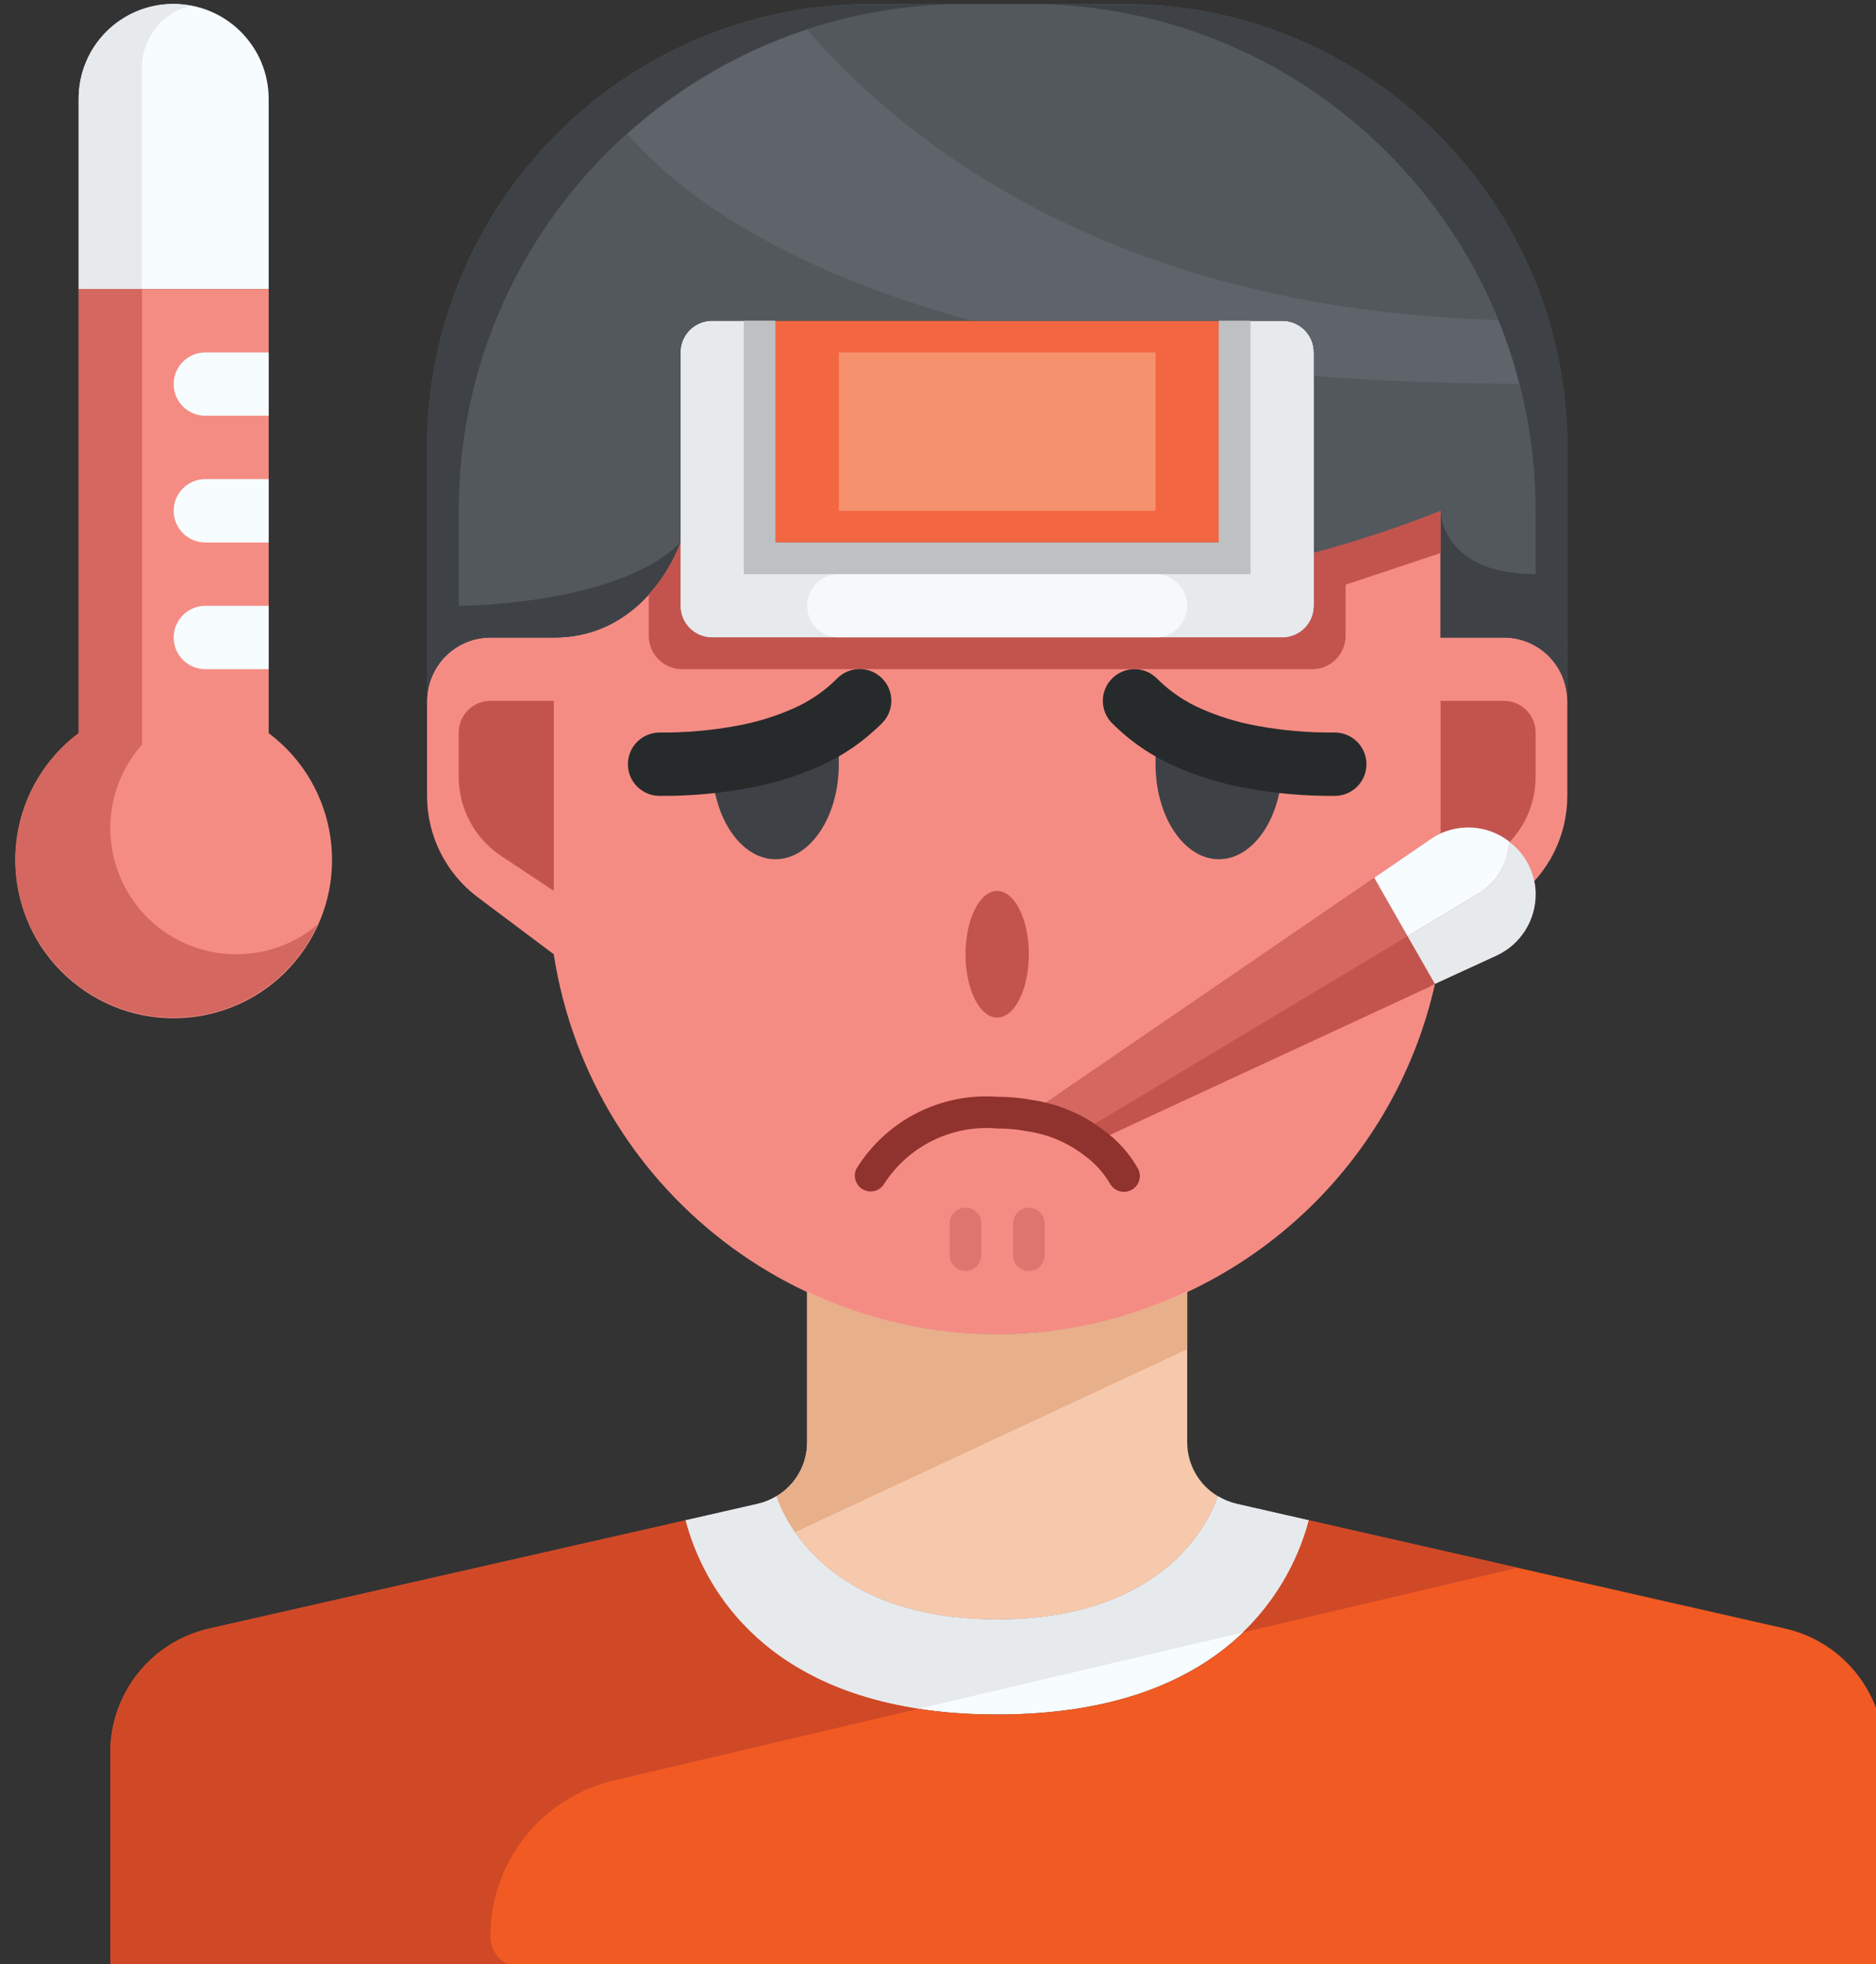 <?xml version="1.0" encoding="utf-8"?>
<!-- Generator: Adobe Illustrator 16.0.0, SVG Export Plug-In . SVG Version: 6.00 Build 0)  -->
<!DOCTYPE svg PUBLIC "-//W3C//DTD SVG 1.1//EN" "http://www.w3.org/Graphics/SVG/1.1/DTD/svg11.dtd">
<svg version="1.1" id="Layer_1" xmlns="http://www.w3.org/2000/svg" xmlns:xlink="http://www.w3.org/1999/xlink" x="0px" y="0px"
	 width="745px" height="780px" viewBox="0 0 745 780" enable-background="new 0 0 745 780" xml:space="preserve">
<rect x="0" y="0" width="745" height="780" fill="#333333" stroke="none"/>
<g id="_28-Fever">
	<path fill="#F58C84" d="M597.25,253.141h-25.156v-50.313c-16.42,6.577-33.222,12.159-50.313,16.716l0,0v21.018
		c0,6.947-5.632,12.578-12.578,12.578H282.797c-6.946,0-12.578-5.631-12.578-12.578v-25.156c0,0-12.578,37.734-50.313,37.734H194.75
		c-13.894,0-25.156,11.263-25.156,25.156v37.734c0,15.836,7.456,30.748,20.125,40.25l30.188,22.641
		c15.066,97.254,106.12,163.88,203.374,148.813c76.728-11.886,136.927-72.086,148.813-148.813l30.188-22.641
		c12.669-9.502,20.125-24.414,20.125-40.25v-37.734C622.406,264.403,611.144,253.141,597.25,253.141z"/>
	<path fill="#F7FCFE" d="M396,680.797c-93.33,0-117.605-53.583-123.769-77.104l28.678-6.541c2.617-0.61,5.121-1.629,7.421-3.019
		c2.642,8.05,19.622,48.929,87.67,48.929s85.028-40.879,87.67-48.929c2.3,1.39,4.804,2.408,7.421,3.019l28.678,6.541
		C513.605,627.214,489.33,680.797,396,680.797z"/>
	<path fill="#F15A22" d="M748.188,695.765v85.657H43.813v-85.657c0.041-23.46,16.255-43.794,39.118-49.055l189.301-43.017
		c6.163,23.521,30.438,77.104,123.769,77.104s117.605-53.583,123.769-77.104l189.301,43.017
		C731.933,651.971,748.147,672.305,748.188,695.765z"/>
	<path fill="#E7EAED" d="M509.203,253.141H282.797c-6.946,0-12.578-5.631-12.578-12.578V139.938c0-6.947,5.632-12.578,12.578-12.578
		h25.156v88.047h176.094v-88.047h25.156c6.946,0,12.578,5.631,12.578,12.578v100.625
		C521.781,247.509,516.149,253.141,509.203,253.141z"/>
	<rect x="307.953" y="127.359" fill="#F26741" width="176.094" height="88.047"/>
	<path fill="#53585D" d="M622.406,177.672v100.625c-0.041-13.876-11.28-25.115-25.156-25.156h-25.156v-50.313
		c-16.418,6.586-33.22,12.173-50.313,16.729v-79.62c0-6.947-5.632-12.578-12.578-12.578H282.797
		c-6.946,0-12.578,5.631-12.578,12.578v75.469c0,0-12.578,37.734-50.313,37.734H194.75c-13.876,0.042-25.115,11.28-25.156,25.156
		V177.672c0-97.254,78.84-176.094,176.094-176.094h100.625C543.566,1.578,622.406,80.418,622.406,177.672z"/>
	<path fill="#F6C9AC" d="M471.469,572.625c-0.026,8.823,4.614,17.003,12.201,21.509c-2.642,8.05-19.622,48.929-87.67,48.929
		s-85.028-40.879-87.67-48.929c7.587-4.506,12.228-12.686,12.201-21.509v-59.746c47.766,22.684,103.21,22.638,150.938-0.126V572.625
		z"/>
	<path fill="#F7FCFE" d="M106.703,39.313v75.469H31.234V39.313c0-20.84,16.894-37.734,37.734-37.734S106.703,18.472,106.703,39.313z
		"/>
	<path fill="#F58C84" d="M106.703,291.126c27.787,20.84,33.418,60.26,12.578,88.047c-20.84,27.786-60.26,33.418-88.047,12.578
		c-27.787-20.841-33.418-60.261-12.578-88.047c3.576-4.768,7.811-9.003,12.578-12.579V114.781h75.469V291.126z"/>
	<path fill="#E7EAED" d="M56.391,26.734C56.412,15.039,64.491,4.901,75.887,2.27c-20.319-3.96-40.001,9.301-43.961,29.62
		c-0.477,2.445-0.708,4.931-0.691,7.422v75.469h25.156V26.734z"/>
	<path fill="#D4675F" d="M43.813,328.609c0.036-12.15,4.509-23.87,12.578-32.955V114.781H31.234v176.345
		c-27.714,20.81-33.311,60.147-12.5,87.861s60.146,33.311,87.86,12.5c8.446-6.342,15.155-14.714,19.504-24.339
		c-21.128,17.813-52.694,15.124-70.506-6.004C47.921,352.046,43.745,340.511,43.813,328.609z"/>
	<path fill="#F7FCFE" d="M106.703,265.719H81.547c-6.947,0-12.578-5.631-12.578-12.578l0,0c0-6.947,5.631-12.578,12.578-12.578
		h25.156V265.719z"/>
	<path fill="#F7FCFE" d="M106.703,215.406H81.547c-6.947,0-12.578-5.631-12.578-12.578l0,0c0-6.947,5.631-12.578,12.578-12.578
		h25.156V215.406z"/>
	<path fill="#F7FCFE" d="M106.703,165.094H81.547c-6.947,0-12.578-5.631-12.578-12.578l0,0c0-6.947,5.631-12.578,12.578-12.578
		h25.156V165.094z"/>
	<path fill="#E8AF8B" d="M471.469,512.753c-47.728,22.764-103.172,22.81-150.938,0.126v59.746
		c0.026,8.823-4.614,17.003-12.201,21.509c1.785,5.079,4.271,9.884,7.384,14.276l155.755-72.677V512.753z"/>
	<path fill="#E7EAED" d="M364.781,678.521l128.699-30.275c12.666-12.172,21.758-27.58,26.288-44.552l-28.678-6.541
		c-2.617-0.61-5.121-1.629-7.421-3.019c-2.642,8.05-19.622,48.929-87.67,48.929s-85.028-40.879-87.67-48.929
		c-2.3,1.39-4.804,2.408-7.421,3.019l-28.678,6.541C277.64,624.334,297.035,668.118,364.781,678.521z"/>
	<path fill="#D04927" d="M493.48,648.245l109.229-25.71l-82.94-18.867C515.242,620.649,506.15,636.066,493.48,648.245z"/>
	<path fill="#D04927" d="M194.75,768.844c0-29.479,20.282-55.086,48.979-61.834l121.052-28.489
		c-67.746-10.402-87.142-54.187-92.55-74.827L82.931,646.71c-22.863,5.261-39.078,25.595-39.118,49.055v85.657h163.516
		C200.381,781.422,194.75,775.79,194.75,768.844z"/>
	<path fill="#3E4246" d="M182.172,202.828c0-111.147,90.103-201.25,201.25-201.25h-37.734c-97.254,0-176.094,78.84-176.094,176.094
		v100.625c0.042-13.876,11.28-25.115,25.156-25.156h25.156c37.734,0,50.313-37.734,50.313-37.734
		c-25.156,25.156-88.047,25.156-88.047,25.156V202.828z"/>
	<path fill="#3E4246" d="M446.313,1.578h-37.734c111.147,0,201.25,90.103,201.25,201.25v25.156
		c-37.734,0-37.734-25.156-37.734-25.156v50.313h25.156c13.876,0.042,25.115,11.28,25.156,25.156V177.672
		C622.406,80.418,543.566,1.578,446.313,1.578z"/>
	<path fill="#5E646A" d="M509.203,127.359c6.946,0,12.578,5.631,12.578,12.578v9.383c24.968,1.874,52.048,2.968,81.431,3.12
		c-2.185-8.631-4.94-17.106-8.251-25.37c-154.258-4.164-237.198-72.073-274.43-115.304c-26.38,8.711-50.664,22.802-71.318,41.382
		c18.918,21.886,58.124,52.728,136.725,74.211H509.203z"/>
	<polygon fill="#BEC1C4" points="496.625,227.984 496.625,127.359 484.047,127.359 484.047,215.406 307.953,215.406 
		307.953,127.359 295.375,127.359 295.375,227.984 	"/>
	<rect x="333.109" y="139.938" fill="#F6916D" width="125.781" height="62.891"/>
	<path fill="#F5F9FC" d="M333.109,227.984h125.781c6.946,0,12.578,5.631,12.578,12.578l0,0c0,6.947-5.632,12.578-12.578,12.578
		H333.109c-6.946,0-12.578-5.631-12.578-12.578l0,0C320.531,233.616,326.163,227.984,333.109,227.984z"/>
	<path fill="#C3544D" d="M572.094,202.828c0,0-13.949,5.924-37.734,13.094l0,0c-3.949,1.183-8.101,2.402-12.578,3.635l0,0v21.005
		c0,6.947-5.632,12.578-12.578,12.578H282.797c-6.946,0-12.578-5.631-12.578-12.578v-25.156
		c-2.895,7.584-7.158,14.572-12.578,20.616v17.119c0.387,7.275,6.557,12.885,13.836,12.578h249.047
		c7.279,0.307,13.449-5.303,13.836-12.578v-20.968l37.734-12.578V202.828z"/>
	<path fill="#3E4246" d="M484.047,303.453c8.633,0.103,17.194-1.567,25.156-4.905v4.905c0,20.88-11.32,37.734-25.156,37.734
		s-25.156-16.854-25.156-37.734v-5.66C466.618,301.898,475.306,303.854,484.047,303.453z"/>
	<path fill="#3E4246" d="M333.109,303.453c0,20.88-11.32,37.734-25.156,37.734s-25.156-16.854-25.156-37.734v-4.905
		c7.962,3.338,16.523,5.008,25.156,4.905c8.741,0.4,17.429-1.555,25.156-5.66V303.453z"/>
	<path fill="#C3544D" d="M572.094,353.766v-75.469h25.156c6.946,0,12.578,5.631,12.578,12.578v17.534
		c0.016,12.634-6.292,24.438-16.805,31.445L572.094,353.766z"/>
	<path fill="#C3544D" d="M219.906,353.766v-75.469H194.75c-6.947,0-12.578,5.631-12.578,12.578v17.534
		c-0.016,12.634,6.292,24.438,16.804,31.445L219.906,353.766z"/>
	<ellipse fill="#C3544D" cx="396" cy="378.922" rx="12.578" ry="25.156"/>
	<path fill="#DE766F" d="M383.422,479.547L383.422,479.547c3.474,0,6.289,2.815,6.289,6.289v12.578c0,3.474-2.815,6.289-6.289,6.289
		l0,0c-3.474,0-6.289-2.815-6.289-6.289v-12.578C377.133,482.362,379.948,479.547,383.422,479.547z"/>
	<path fill="#DE766F" d="M408.578,479.547L408.578,479.547c3.474,0,6.289,2.815,6.289,6.289v12.578c0,3.474-2.815,6.289-6.289,6.289
		l0,0c-3.474,0-6.289-2.815-6.289-6.289v-12.578C402.289,482.362,405.104,479.547,408.578,479.547z"/>
	<path fill="#272A2B" d="M530.07,316.031c-12.128,0.1-24.235-0.991-36.149-3.258c-9.343-1.755-18.45-4.582-27.144-8.428
		c-9.415-4.112-17.971-9.962-25.22-17.244c-4.861-4.962-4.78-12.925,0.182-17.787s12.926-4.781,17.787,0.181
		c0.036,0.037,0.071,0.073,0.106,0.11c5.049,5.024,10.997,9.057,17.534,11.886c6.918,3.04,14.165,5.268,21.597,6.641
		c10.319,1.941,20.807,2.859,31.307,2.742c6.946,0,12.578,5.632,12.578,12.578S537.017,316.031,530.07,316.031z"/>
	<path fill="#272A2B" d="M261.93,316.031c12.128,0.1,24.235-0.991,36.149-3.258c9.343-1.755,18.45-4.582,27.144-8.428
		c9.397-4.134,17.932-10.001,25.156-17.294c4.862-4.962,4.781-12.925-0.182-17.787c-4.961-4.862-12.925-4.781-17.787,0.181
		c-0.035,0.037-0.07,0.073-0.105,0.11c-5.05,5.024-10.997,9.057-17.534,11.886c-6.919,3.04-14.166,5.268-21.597,6.641
		c-10.298,1.954-20.763,2.889-31.244,2.792c-6.946,0-12.578,5.632-12.578,12.578S254.983,316.031,261.93,316.031z"/>
	<path fill="#D4675F" d="M609.325,349.992c0.354,1.695,0.522,3.425,0.503,5.157c-0.016,10.34-5.991,19.743-15.346,24.149
		L568.068,391.5v0.126l-133.831,62.01c-7.489-5.715-16.328-9.398-25.659-10.691v-0.503l159.49-109.178
		c1.494-1.05,3.097-1.936,4.78-2.642c13.646-5.667,29.302,0.801,34.969,14.447C608.477,346.658,608.981,348.307,609.325,349.992z"/>
	<path fill="#D4675F" d="M545.755,348.546l-137.177,93.896v0.503c7.062,1.034,13.864,3.394,20.05,6.956l130.347-78.198
		L545.755,348.546z"/>
	<path fill="#C3544D" d="M428.628,449.9c1.954,1.128,3.828,2.389,5.609,3.773l133.831-62.011V391.5l1.762-0.817l-10.855-18.98
		L428.628,449.9z"/>
	<path fill="#E7EAED" d="M609.325,349.992c-1.273-6.312-4.818-11.938-9.962-15.811c-0.314,8.475-4.891,16.216-12.163,20.578
		l-28.226,16.942l10.855,18.98l24.652-11.32c9.375-4.416,15.354-13.851,15.346-24.213
		C609.848,353.417,609.679,351.688,609.325,349.992z"/>
	<path fill="#F7FCFE" d="M587.188,354.76c7.272-4.362,11.849-12.104,12.163-20.578c-7.551-5.878-17.681-7.237-26.515-3.56
		c-1.684,0.706-3.286,1.592-4.779,2.642l-22.314,15.282l13.22,23.156L587.188,354.76z"/>
	<path fill="#90322D" d="M446.313,473.258c-2.38,0-4.557-1.344-5.622-3.472c-2.628-4.358-6.111-8.141-10.239-11.119
		c-6.66-5.088-14.525-8.364-22.829-9.509c-3.83-0.731-7.723-1.085-11.622-1.057c-17.771-1.565-34.961,6.785-44.715,21.723
		c-1.662,3.05-5.481,4.176-8.531,2.515c-2.92-1.59-4.098-5.177-2.688-8.188c11.831-19.244,33.405-30.286,55.935-28.628
		c4.643-0.038,9.276,0.383,13.836,1.258c10.298,1.496,20.043,5.596,28.313,11.911c5.683,4.084,10.405,9.359,13.836,15.459
		c1.556,3.105,0.3,6.884-2.805,8.44C448.291,473.037,447.308,473.266,446.313,473.258z"/>
</g>
</svg>
